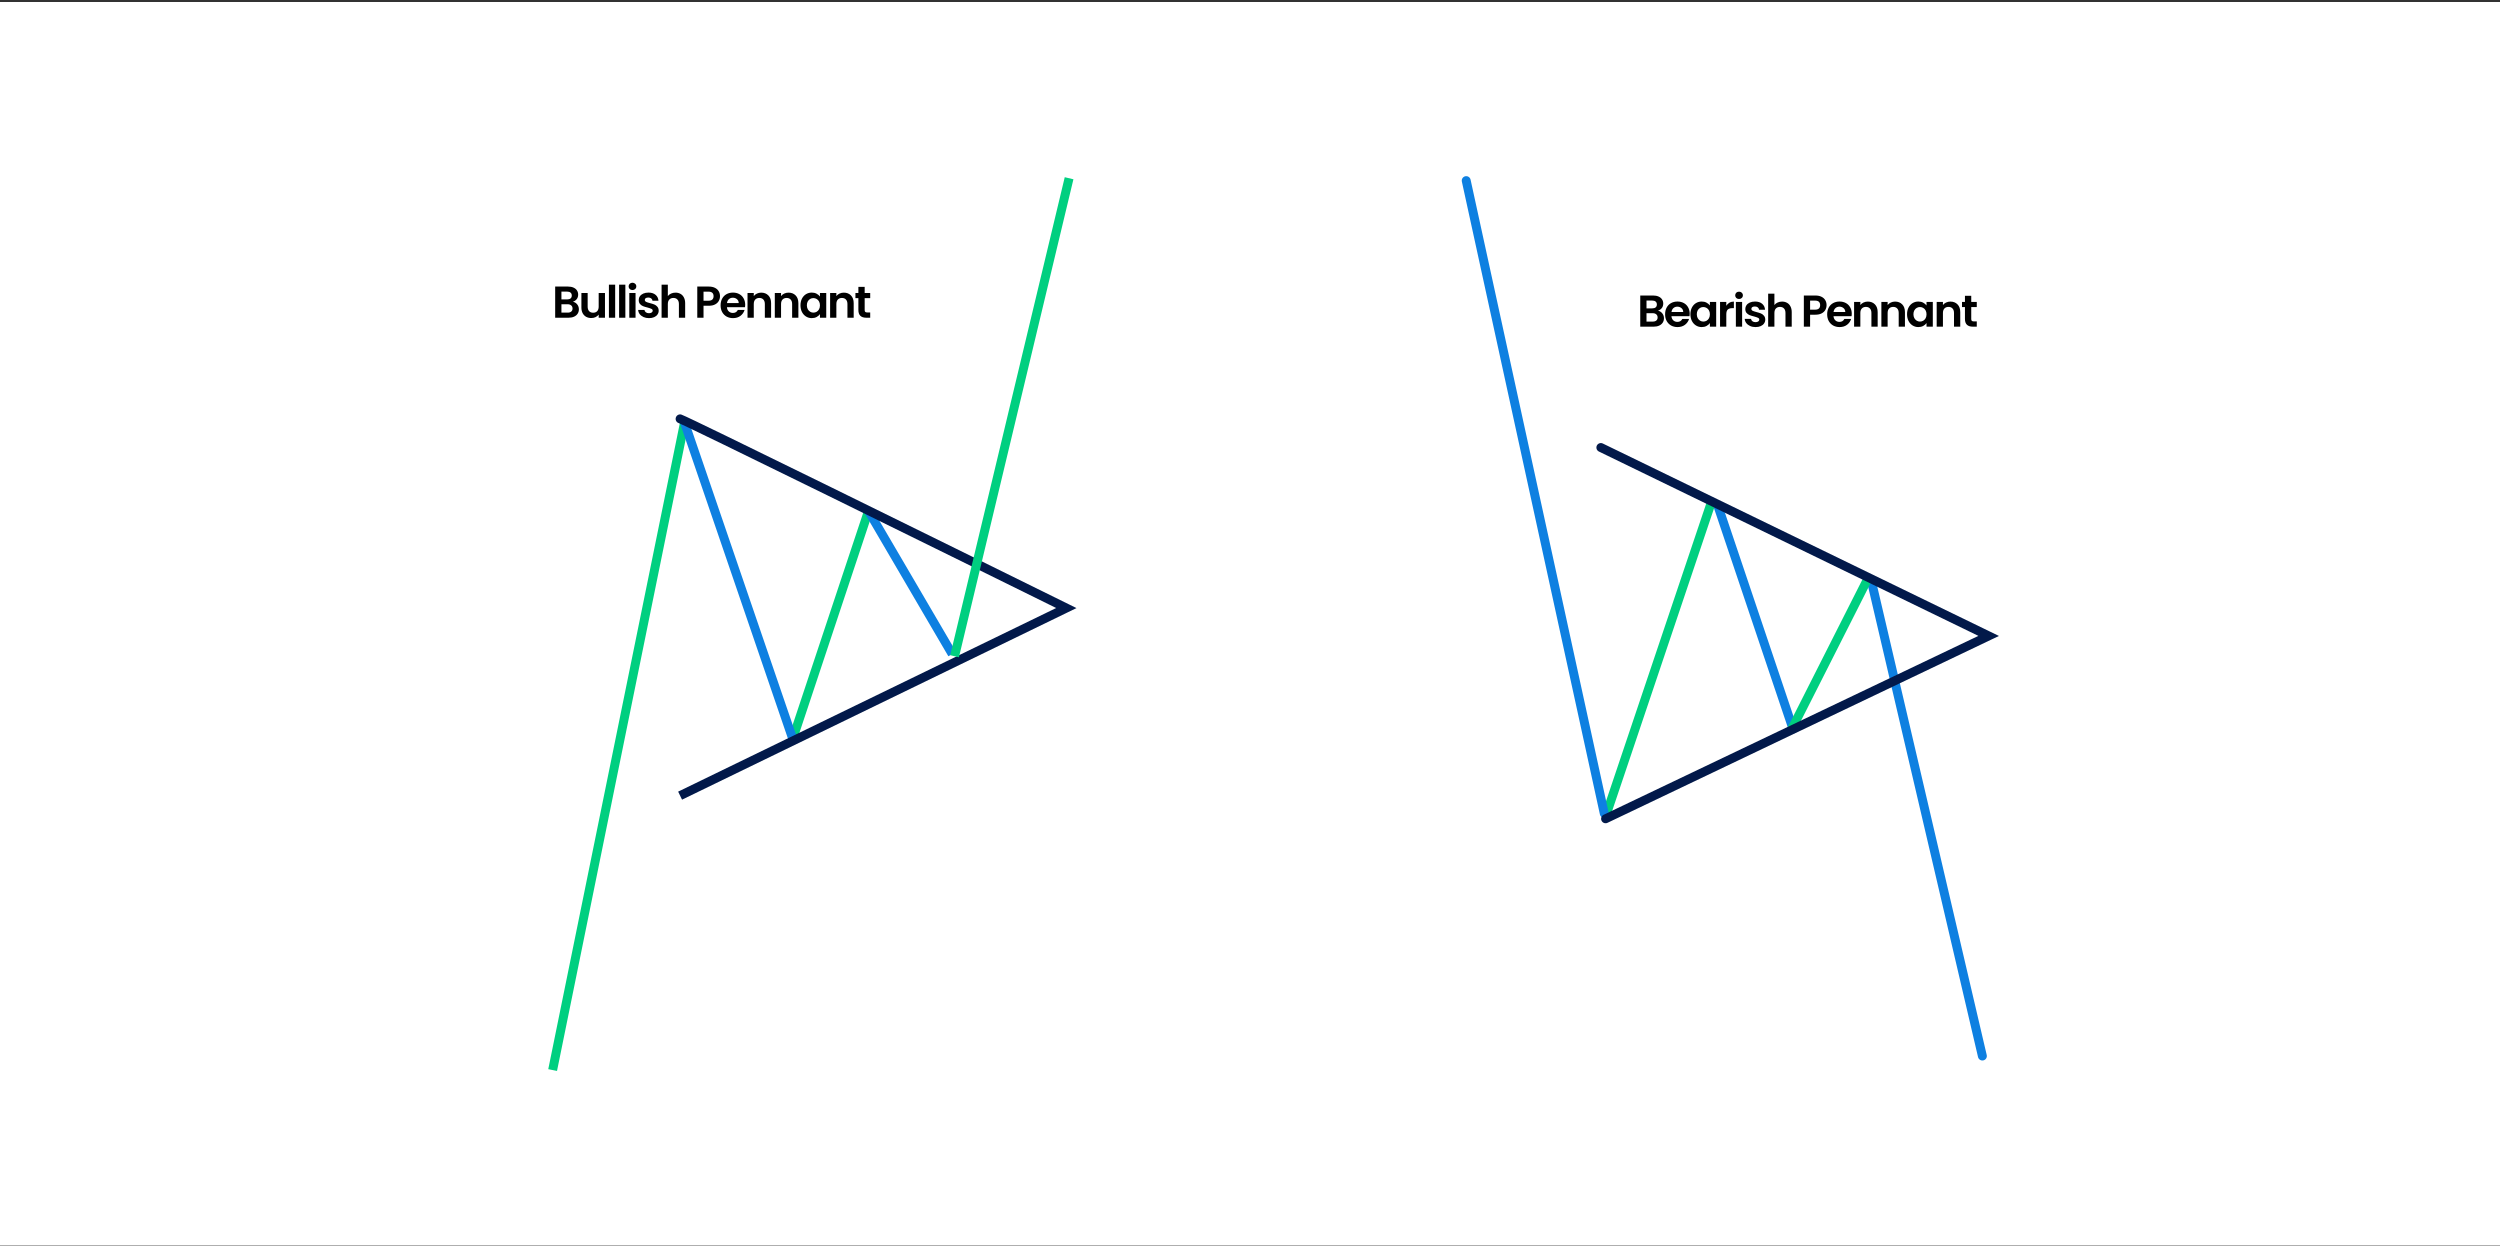 <svg width="1120" height="558" viewBox="0 0 1120 558" fill="none" xmlns="http://www.w3.org/2000/svg">
<rect x="0" y="0" width="1120" height="558" fill="#333333" stroke="none"/>
<rect width="1120" height="557" transform="translate(0 0.887)" fill="white"/>
<path d="M306.814 188.567L247.581 479.387" stroke="#00CF80" stroke-width="4"/>
<path d="M389.272 228.373L355.03 331.314" stroke="#00CF80" stroke-width="4"/>
<path d="M306.355 188.413L355.027 330.654" stroke="#0E80E1" stroke-width="4"/>
<path d="M389.006 228.771L426.588 293" stroke="#0E80E1" stroke-width="4"/>
<path d="M305.318 185.756C304.27 185.407 303.137 185.973 302.788 187.021C302.439 188.069 303.005 189.202 304.053 189.551L305.318 185.756ZM477.719 272.405L478.593 274.204L482.266 272.42L478.604 270.612L477.719 272.405ZM304.053 189.551C304.053 189.551 304.177 189.599 304.511 189.747C304.811 189.879 305.217 190.064 305.728 190.301C306.747 190.774 308.159 191.441 309.923 192.285C313.452 193.971 318.374 196.352 324.365 199.265C336.347 205.091 352.592 213.044 370.493 221.831C406.292 239.404 448.702 260.309 476.834 274.198L478.604 270.612C450.471 256.721 408.059 235.815 372.255 218.24C354.354 209.453 338.103 201.498 326.114 195.668C320.121 192.753 315.189 190.368 311.648 188.676C309.879 187.83 308.451 187.155 307.411 186.672C306.437 186.221 305.665 185.872 305.318 185.756L304.053 189.551ZM476.845 270.606L303.811 354.651L305.559 358.249L478.593 274.204L476.845 270.606Z" fill="#02194A"/>
<line x1="478.949" y1="79.853" x2="427.652" y2="293.999" stroke="#00CF80" stroke-width="4"/>
<path d="M256.638 135.18C257.425 135.327 258.072 135.72 258.578 136.36C259.085 137 259.338 137.734 259.338 138.56C259.338 139.307 259.152 139.967 258.778 140.54C258.418 141.1 257.892 141.54 257.198 141.86C256.505 142.18 255.685 142.34 254.738 142.34H248.718V128.38H254.478C255.425 128.38 256.238 128.534 256.918 128.84C257.612 129.147 258.132 129.574 258.478 130.12C258.838 130.667 259.018 131.287 259.018 131.98C259.018 132.794 258.798 133.474 258.358 134.02C257.932 134.567 257.358 134.954 256.638 135.18ZM251.518 134.14H254.078C254.745 134.14 255.258 133.994 255.618 133.7C255.978 133.394 256.158 132.96 256.158 132.4C256.158 131.84 255.978 131.407 255.618 131.1C255.258 130.794 254.745 130.64 254.078 130.64H251.518V134.14ZM254.338 140.06C255.018 140.06 255.545 139.9 255.918 139.58C256.305 139.26 256.498 138.807 256.498 138.22C256.498 137.62 256.298 137.154 255.898 136.82C255.498 136.474 254.958 136.3 254.278 136.3H251.518V140.06H254.338ZM271.03 131.26V142.34H268.21V140.94C267.85 141.42 267.377 141.8 266.79 142.08C266.217 142.347 265.59 142.48 264.91 142.48C264.043 142.48 263.277 142.3 262.61 141.94C261.943 141.567 261.417 141.027 261.03 140.32C260.657 139.6 260.47 138.747 260.47 137.76V131.26H263.27V137.36C263.27 138.24 263.49 138.92 263.93 139.4C264.37 139.867 264.97 140.1 265.73 140.1C266.503 140.1 267.11 139.867 267.55 139.4C267.99 138.92 268.21 138.24 268.21 137.36V131.26H271.03ZM275.593 127.54V142.34H272.793V127.54H275.593ZM280.159 127.54V142.34H277.359V127.54H280.159ZM283.345 129.94C282.852 129.94 282.439 129.787 282.105 129.48C281.785 129.16 281.625 128.767 281.625 128.3C281.625 127.834 281.785 127.447 282.105 127.14C282.439 126.82 282.852 126.66 283.345 126.66C283.839 126.66 284.245 126.82 284.565 127.14C284.899 127.447 285.065 127.834 285.065 128.3C285.065 128.767 284.899 129.16 284.565 129.48C284.245 129.787 283.839 129.94 283.345 129.94ZM284.725 131.26V142.34H281.925V131.26H284.725ZM290.732 142.52C289.825 142.52 289.012 142.36 288.292 142.04C287.572 141.707 286.998 141.26 286.572 140.7C286.158 140.14 285.932 139.52 285.892 138.84H288.712C288.765 139.267 288.972 139.62 289.332 139.9C289.705 140.18 290.165 140.32 290.712 140.32C291.245 140.32 291.658 140.214 291.952 140C292.258 139.787 292.412 139.514 292.412 139.18C292.412 138.82 292.225 138.554 291.852 138.38C291.492 138.194 290.912 137.994 290.112 137.78C289.285 137.58 288.605 137.374 288.072 137.16C287.552 136.947 287.098 136.62 286.712 136.18C286.338 135.74 286.152 135.147 286.152 134.4C286.152 133.787 286.325 133.227 286.672 132.72C287.032 132.214 287.538 131.814 288.192 131.52C288.858 131.227 289.638 131.08 290.532 131.08C291.852 131.08 292.905 131.414 293.692 132.08C294.478 132.734 294.912 133.62 294.992 134.74H292.312C292.272 134.3 292.085 133.954 291.752 133.7C291.432 133.434 290.998 133.3 290.452 133.3C289.945 133.3 289.552 133.394 289.272 133.58C289.005 133.767 288.872 134.027 288.872 134.36C288.872 134.734 289.058 135.02 289.432 135.22C289.805 135.407 290.385 135.6 291.172 135.8C291.972 136 292.632 136.207 293.152 136.42C293.672 136.634 294.118 136.967 294.492 137.42C294.878 137.86 295.078 138.447 295.092 139.18C295.092 139.82 294.912 140.394 294.552 140.9C294.205 141.407 293.698 141.807 293.032 142.1C292.378 142.38 291.612 142.52 290.732 142.52ZM302.63 131.1C303.47 131.1 304.217 131.287 304.87 131.66C305.524 132.02 306.03 132.56 306.39 133.28C306.764 133.987 306.95 134.84 306.95 135.84V142.34H304.15V136.22C304.15 135.34 303.93 134.667 303.49 134.2C303.05 133.72 302.45 133.48 301.69 133.48C300.917 133.48 300.304 133.72 299.85 134.2C299.41 134.667 299.19 135.34 299.19 136.22V142.34H296.39V127.54H299.19V132.64C299.55 132.16 300.03 131.787 300.63 131.52C301.23 131.24 301.897 131.1 302.63 131.1ZM322.559 132.7C322.559 133.447 322.379 134.147 322.019 134.8C321.672 135.454 321.119 135.98 320.359 136.38C319.612 136.78 318.665 136.98 317.519 136.98H315.179V142.34H312.379V128.38H317.519C318.599 128.38 319.519 128.567 320.279 128.94C321.039 129.314 321.605 129.827 321.979 130.48C322.365 131.134 322.559 131.874 322.559 132.7ZM317.399 134.72C318.172 134.72 318.745 134.547 319.119 134.2C319.492 133.84 319.679 133.34 319.679 132.7C319.679 131.34 318.919 130.66 317.399 130.66H315.179V134.72H317.399ZM333.847 136.56C333.847 136.96 333.82 137.32 333.767 137.64H325.667C325.733 138.44 326.013 139.067 326.507 139.52C327 139.974 327.607 140.2 328.327 140.2C329.367 140.2 330.107 139.754 330.547 138.86H333.567C333.247 139.927 332.633 140.807 331.727 141.5C330.82 142.18 329.707 142.52 328.387 142.52C327.32 142.52 326.36 142.287 325.507 141.82C324.667 141.34 324.007 140.667 323.527 139.8C323.06 138.934 322.827 137.934 322.827 136.8C322.827 135.654 323.06 134.647 323.527 133.78C323.993 132.914 324.647 132.247 325.487 131.78C326.327 131.314 327.293 131.08 328.387 131.08C329.44 131.08 330.38 131.307 331.207 131.76C332.047 132.214 332.693 132.86 333.147 133.7C333.613 134.527 333.847 135.48 333.847 136.56ZM330.947 135.76C330.933 135.04 330.673 134.467 330.167 134.04C329.66 133.6 329.04 133.38 328.307 133.38C327.613 133.38 327.027 133.594 326.547 134.02C326.08 134.434 325.793 135.014 325.687 135.76H330.947ZM341.03 131.1C342.35 131.1 343.417 131.52 344.23 132.36C345.044 133.187 345.45 134.347 345.45 135.84V142.34H342.65V136.22C342.65 135.34 342.43 134.667 341.99 134.2C341.55 133.72 340.95 133.48 340.19 133.48C339.417 133.48 338.804 133.72 338.35 134.2C337.91 134.667 337.69 135.34 337.69 136.22V142.34H334.89V131.26H337.69V132.64C338.064 132.16 338.537 131.787 339.11 131.52C339.697 131.24 340.337 131.1 341.03 131.1ZM353.253 131.1C354.573 131.1 355.64 131.52 356.453 132.36C357.266 133.187 357.673 134.347 357.673 135.84V142.34H354.873V136.22C354.873 135.34 354.653 134.667 354.213 134.2C353.773 133.72 353.173 133.48 352.413 133.48C351.64 133.48 351.026 133.72 350.573 134.2C350.133 134.667 349.913 135.34 349.913 136.22V142.34H347.113V131.26H349.913V132.64C350.286 132.16 350.76 131.787 351.333 131.52C351.92 131.24 352.56 131.1 353.253 131.1ZM358.616 136.76C358.616 135.64 358.836 134.647 359.276 133.78C359.729 132.914 360.336 132.247 361.096 131.78C361.869 131.314 362.729 131.08 363.676 131.08C364.502 131.08 365.222 131.247 365.836 131.58C366.462 131.914 366.962 132.334 367.336 132.84V131.26H370.156V142.34H367.336V140.72C366.976 141.24 366.476 141.674 365.836 142.02C365.209 142.354 364.482 142.52 363.656 142.52C362.722 142.52 361.869 142.28 361.096 141.8C360.336 141.32 359.729 140.647 359.276 139.78C358.836 138.9 358.616 137.894 358.616 136.76ZM367.336 136.8C367.336 136.12 367.202 135.54 366.936 135.06C366.669 134.567 366.309 134.194 365.856 133.94C365.402 133.674 364.916 133.54 364.396 133.54C363.876 133.54 363.396 133.667 362.956 133.92C362.516 134.174 362.156 134.547 361.876 135.04C361.609 135.52 361.476 136.094 361.476 136.76C361.476 137.427 361.609 138.014 361.876 138.52C362.156 139.014 362.516 139.394 362.956 139.66C363.409 139.927 363.889 140.06 364.396 140.06C364.916 140.06 365.402 139.934 365.856 139.68C366.309 139.414 366.669 139.04 366.936 138.56C367.202 138.067 367.336 137.48 367.336 136.8ZM378.03 131.1C379.35 131.1 380.417 131.52 381.23 132.36C382.044 133.187 382.45 134.347 382.45 135.84V142.34H379.65V136.22C379.65 135.34 379.43 134.667 378.99 134.2C378.55 133.72 377.95 133.48 377.19 133.48C376.417 133.48 375.804 133.72 375.35 134.2C374.91 134.667 374.69 135.34 374.69 136.22V142.34H371.89V131.26H374.69V132.64C375.064 132.16 375.537 131.787 376.11 131.52C376.697 131.24 377.337 131.1 378.03 131.1ZM387.373 133.56V138.92C387.373 139.294 387.46 139.567 387.633 139.74C387.82 139.9 388.126 139.98 388.553 139.98H389.853V142.34H388.093C385.733 142.34 384.553 141.194 384.553 138.9V133.56H383.233V131.26H384.553V128.52H387.373V131.26H389.853V133.56H387.373Z" fill="black"/>
<path d="M769.578 226.506L803.275 326.58" stroke="#0E80E1" stroke-width="4" stroke-linecap="round"/>
<line x1="838.516" y1="260.884" x2="888.104" y2="473.104" stroke="#0E80E1" stroke-width="4" stroke-linecap="round"/>
<line x1="720.161" y1="363.222" x2="766.204" y2="226.467" stroke="#00CF80" stroke-width="4" stroke-linecap="round"/>
<path d="M802.816 326.427L836.509 259.808" stroke="#00CF80" stroke-width="4" stroke-linecap="round"/>
<line x1="656.864" y1="80.915" x2="718.709" y2="364.434" stroke="#0E80E1" stroke-width="4" stroke-linecap="round"/>
<path d="M717.181 200.491L890.921 284.889L719.3 366.815" stroke="#02194A" stroke-width="4" stroke-linecap="round"/>
<path d="M742.753 139.189C743.54 139.336 744.187 139.729 744.693 140.369C745.2 141.009 745.453 141.742 745.453 142.569C745.453 143.316 745.267 143.976 744.893 144.549C744.533 145.109 744.007 145.549 743.313 145.869C742.62 146.189 741.8 146.349 740.853 146.349H734.833V132.389H740.593C741.54 132.389 742.353 132.542 743.033 132.849C743.727 133.156 744.247 133.582 744.593 134.129C744.953 134.676 745.133 135.296 745.133 135.989C745.133 136.802 744.913 137.482 744.473 138.029C744.047 138.576 743.473 138.962 742.753 139.189ZM737.633 138.149H740.193C740.86 138.149 741.373 138.002 741.733 137.709C742.093 137.402 742.273 136.969 742.273 136.409C742.273 135.849 742.093 135.416 741.733 135.109C741.373 134.802 740.86 134.649 740.193 134.649H737.633V138.149ZM740.453 144.069C741.133 144.069 741.66 143.909 742.033 143.589C742.42 143.269 742.613 142.816 742.613 142.229C742.613 141.629 742.413 141.162 742.013 140.829C741.613 140.482 741.073 140.309 740.393 140.309H737.633V144.069H740.453ZM756.985 140.569C756.985 140.969 756.958 141.329 756.905 141.649H748.805C748.872 142.449 749.152 143.076 749.645 143.529C750.138 143.982 750.745 144.209 751.465 144.209C752.505 144.209 753.245 143.762 753.685 142.869H756.705C756.385 143.936 755.772 144.816 754.865 145.509C753.958 146.189 752.845 146.529 751.525 146.529C750.458 146.529 749.498 146.296 748.645 145.829C747.805 145.349 747.145 144.676 746.665 143.809C746.198 142.942 745.965 141.942 745.965 140.809C745.965 139.662 746.198 138.656 746.665 137.789C747.132 136.922 747.785 136.256 748.625 135.789C749.465 135.322 750.432 135.089 751.525 135.089C752.578 135.089 753.518 135.316 754.345 135.769C755.185 136.222 755.832 136.869 756.285 137.709C756.752 138.536 756.985 139.489 756.985 140.569ZM754.085 139.769C754.072 139.049 753.812 138.476 753.305 138.049C752.798 137.609 752.178 137.389 751.445 137.389C750.752 137.389 750.165 137.602 749.685 138.029C749.218 138.442 748.932 139.022 748.825 139.769H754.085ZM757.309 140.769C757.309 139.649 757.529 138.656 757.969 137.789C758.422 136.922 759.029 136.256 759.789 135.789C760.562 135.322 761.422 135.089 762.369 135.089C763.195 135.089 763.915 135.256 764.529 135.589C765.155 135.922 765.655 136.342 766.029 136.849V135.269H768.849V146.349H766.029V144.729C765.669 145.249 765.169 145.682 764.529 146.029C763.902 146.362 763.175 146.529 762.349 146.529C761.415 146.529 760.562 146.289 759.789 145.809C759.029 145.329 758.422 144.656 757.969 143.789C757.529 142.909 757.309 141.902 757.309 140.769ZM766.029 140.809C766.029 140.129 765.895 139.549 765.629 139.069C765.362 138.576 765.002 138.202 764.549 137.949C764.095 137.682 763.609 137.549 763.089 137.549C762.569 137.549 762.089 137.676 761.649 137.929C761.209 138.182 760.849 138.556 760.569 139.049C760.302 139.529 760.169 140.102 760.169 140.769C760.169 141.436 760.302 142.022 760.569 142.529C760.849 143.022 761.209 143.402 761.649 143.669C762.102 143.936 762.582 144.069 763.089 144.069C763.609 144.069 764.095 143.942 764.549 143.689C765.002 143.422 765.362 143.049 765.629 142.569C765.895 142.076 766.029 141.489 766.029 140.809ZM773.383 136.989C773.743 136.402 774.21 135.942 774.783 135.609C775.37 135.276 776.037 135.109 776.783 135.109V138.049H776.043C775.163 138.049 774.497 138.256 774.043 138.669C773.603 139.082 773.383 139.802 773.383 140.829V146.349H770.583V135.269H773.383V136.989ZM779.089 133.949C778.596 133.949 778.183 133.796 777.849 133.489C777.529 133.169 777.369 132.776 777.369 132.309C777.369 131.842 777.529 131.456 777.849 131.149C778.183 130.829 778.596 130.669 779.089 130.669C779.583 130.669 779.989 130.829 780.309 131.149C780.643 131.456 780.809 131.842 780.809 132.309C780.809 132.776 780.643 133.169 780.309 133.489C779.989 133.796 779.583 133.949 779.089 133.949ZM780.469 135.269V146.349H777.669V135.269H780.469ZM786.476 146.529C785.569 146.529 784.756 146.369 784.036 146.049C783.316 145.716 782.742 145.269 782.316 144.709C781.902 144.149 781.676 143.529 781.636 142.849H784.456C784.509 143.276 784.716 143.629 785.076 143.909C785.449 144.189 785.909 144.329 786.456 144.329C786.989 144.329 787.402 144.222 787.696 144.009C788.002 143.796 788.156 143.522 788.156 143.189C788.156 142.829 787.969 142.562 787.596 142.389C787.236 142.202 786.656 142.002 785.856 141.789C785.029 141.589 784.349 141.382 783.816 141.169C783.296 140.956 782.842 140.629 782.456 140.189C782.082 139.749 781.896 139.156 781.896 138.409C781.896 137.796 782.069 137.236 782.416 136.729C782.776 136.222 783.282 135.822 783.936 135.529C784.602 135.236 785.382 135.089 786.276 135.089C787.596 135.089 788.649 135.422 789.436 136.089C790.222 136.742 790.656 137.629 790.736 138.749H788.056C788.016 138.309 787.829 137.962 787.496 137.709C787.176 137.442 786.742 137.309 786.196 137.309C785.689 137.309 785.296 137.402 785.016 137.589C784.749 137.776 784.616 138.036 784.616 138.369C784.616 138.742 784.802 139.029 785.176 139.229C785.549 139.416 786.129 139.609 786.916 139.809C787.716 140.009 788.376 140.216 788.896 140.429C789.416 140.642 789.862 140.976 790.236 141.429C790.622 141.869 790.822 142.456 790.836 143.189C790.836 143.829 790.656 144.402 790.296 144.909C789.949 145.416 789.442 145.816 788.776 146.109C788.122 146.389 787.356 146.529 786.476 146.529ZM798.374 135.109C799.214 135.109 799.961 135.296 800.614 135.669C801.267 136.029 801.774 136.569 802.134 137.289C802.507 137.996 802.694 138.849 802.694 139.849V146.349H799.894V140.229C799.894 139.349 799.674 138.676 799.234 138.209C798.794 137.729 798.194 137.489 797.434 137.489C796.661 137.489 796.047 137.729 795.594 138.209C795.154 138.676 794.934 139.349 794.934 140.229V146.349H792.134V131.549H794.934V136.649C795.294 136.169 795.774 135.796 796.374 135.529C796.974 135.249 797.641 135.109 798.374 135.109ZM818.302 136.709C818.302 137.456 818.122 138.156 817.762 138.809C817.416 139.462 816.862 139.989 816.102 140.389C815.356 140.789 814.409 140.989 813.262 140.989H810.922V146.349H808.122V132.389H813.262C814.342 132.389 815.262 132.576 816.022 132.949C816.782 133.322 817.349 133.836 817.722 134.489C818.109 135.142 818.302 135.882 818.302 136.709ZM813.142 138.729C813.916 138.729 814.489 138.556 814.862 138.209C815.236 137.849 815.422 137.349 815.422 136.709C815.422 135.349 814.662 134.669 813.142 134.669H810.922V138.729H813.142ZM829.59 140.569C829.59 140.969 829.564 141.329 829.51 141.649H821.41C821.477 142.449 821.757 143.076 822.25 143.529C822.744 143.982 823.35 144.209 824.07 144.209C825.11 144.209 825.85 143.762 826.29 142.869H829.31C828.99 143.936 828.377 144.816 827.47 145.509C826.564 146.189 825.45 146.529 824.13 146.529C823.064 146.529 822.104 146.296 821.25 145.829C820.41 145.349 819.75 144.676 819.27 143.809C818.804 142.942 818.57 141.942 818.57 140.809C818.57 139.662 818.804 138.656 819.27 137.789C819.737 136.922 820.39 136.256 821.23 135.789C822.07 135.322 823.037 135.089 824.13 135.089C825.184 135.089 826.124 135.316 826.95 135.769C827.79 136.222 828.437 136.869 828.89 137.709C829.357 138.536 829.59 139.489 829.59 140.569ZM826.69 139.769C826.677 139.049 826.417 138.476 825.91 138.049C825.404 137.609 824.784 137.389 824.05 137.389C823.357 137.389 822.77 137.602 822.29 138.029C821.824 138.442 821.537 139.022 821.43 139.769H826.69ZM836.774 135.109C838.094 135.109 839.161 135.529 839.974 136.369C840.787 137.196 841.194 138.356 841.194 139.849V146.349H838.394V140.229C838.394 139.349 838.174 138.676 837.734 138.209C837.294 137.729 836.694 137.489 835.934 137.489C835.161 137.489 834.547 137.729 834.094 138.209C833.654 138.676 833.434 139.349 833.434 140.229V146.349H830.634V135.269H833.434V136.649C833.807 136.169 834.281 135.796 834.854 135.529C835.441 135.249 836.081 135.109 836.774 135.109ZM848.997 135.109C850.317 135.109 851.383 135.529 852.197 136.369C853.01 137.196 853.417 138.356 853.417 139.849V146.349H850.617V140.229C850.617 139.349 850.397 138.676 849.957 138.209C849.517 137.729 848.917 137.489 848.157 137.489C847.383 137.489 846.77 137.729 846.317 138.209C845.877 138.676 845.657 139.349 845.657 140.229V146.349H842.857V135.269H845.657V136.649C846.03 136.169 846.503 135.796 847.077 135.529C847.663 135.249 848.303 135.109 848.997 135.109ZM854.359 140.769C854.359 139.649 854.579 138.656 855.019 137.789C855.473 136.922 856.079 136.256 856.839 135.789C857.613 135.322 858.473 135.089 859.419 135.089C860.246 135.089 860.966 135.256 861.579 135.589C862.206 135.922 862.706 136.342 863.079 136.849V135.269H865.899V146.349H863.079V144.729C862.719 145.249 862.219 145.682 861.579 146.029C860.953 146.362 860.226 146.529 859.399 146.529C858.466 146.529 857.613 146.289 856.839 145.809C856.079 145.329 855.473 144.656 855.019 143.789C854.579 142.909 854.359 141.902 854.359 140.769ZM863.079 140.809C863.079 140.129 862.946 139.549 862.679 139.069C862.413 138.576 862.053 138.202 861.599 137.949C861.146 137.682 860.659 137.549 860.139 137.549C859.619 137.549 859.139 137.676 858.699 137.929C858.259 138.182 857.899 138.556 857.619 139.049C857.353 139.529 857.219 140.102 857.219 140.769C857.219 141.436 857.353 142.022 857.619 142.529C857.899 143.022 858.259 143.402 858.699 143.669C859.153 143.936 859.633 144.069 860.139 144.069C860.659 144.069 861.146 143.942 861.599 143.689C862.053 143.422 862.413 143.049 862.679 142.569C862.946 142.076 863.079 141.489 863.079 140.809ZM873.774 135.109C875.094 135.109 876.161 135.529 876.974 136.369C877.787 137.196 878.194 138.356 878.194 139.849V146.349H875.394V140.229C875.394 139.349 875.174 138.676 874.734 138.209C874.294 137.729 873.694 137.489 872.934 137.489C872.161 137.489 871.547 137.729 871.094 138.209C870.654 138.676 870.434 139.349 870.434 140.229V146.349H867.634V135.269H870.434V136.649C870.807 136.169 871.281 135.796 871.854 135.529C872.441 135.249 873.081 135.109 873.774 135.109ZM883.117 137.569V142.929C883.117 143.302 883.203 143.576 883.377 143.749C883.563 143.909 883.87 143.989 884.297 143.989H885.597V146.349H883.837C881.477 146.349 880.297 145.202 880.297 142.909V137.569H878.977V135.269H880.297V132.529H883.117V135.269H885.597V137.569H883.117Z" fill="black"/>
</svg>
